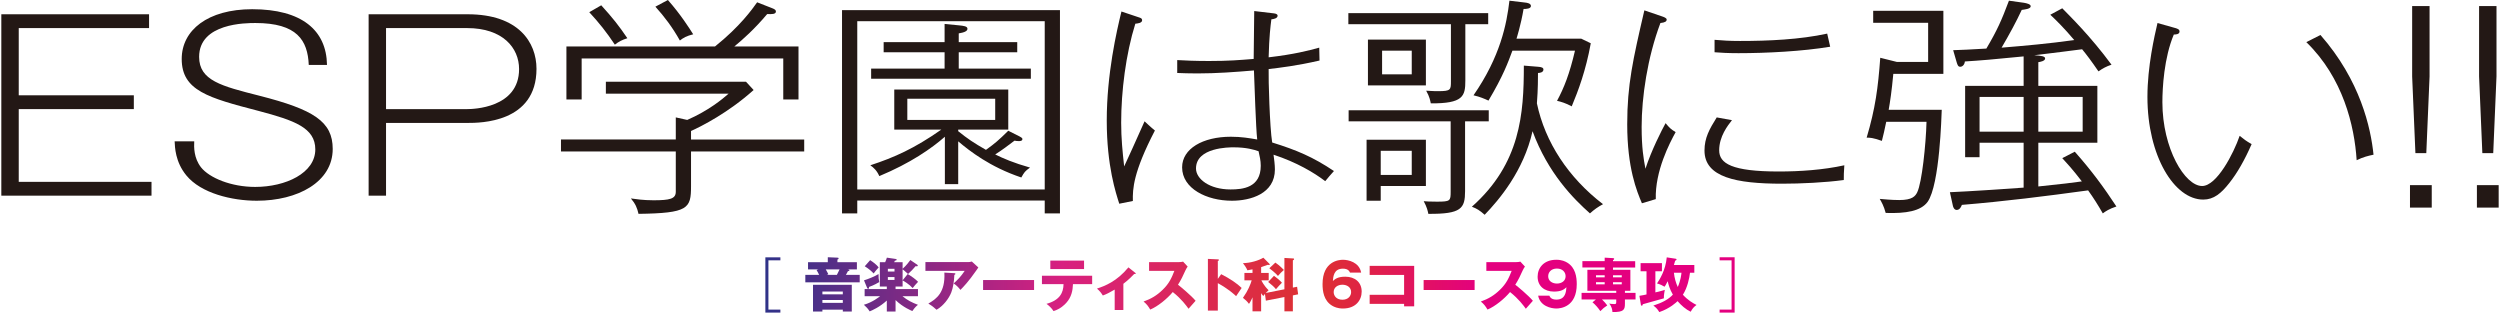 <svg width="942" height="118" viewBox="0 0 942 118" fill="none" xmlns="http://www.w3.org/2000/svg">
<path d="M56.166 5.377V10.581H7.06V35.909H50.426V41.111H7.06V68.521H57.088V73.725H0.5V5.377H56.166Z" fill="#231815"/>
<path d="M116.343 24.459C115.933 15.178 111.935 8.672 96.25 8.672C92.764 8.672 75.03 8.672 75.03 21.424C75.03 30.359 83.437 32.439 97.789 36.082C118.189 41.286 125.367 45.797 125.367 56.12C125.367 68.61 112.143 75.636 96.765 75.636C87.436 75.636 75.749 72.859 70.214 66.094C66.01 60.975 65.909 55.425 65.805 53.256H73.186C73.083 55.423 72.983 59.501 75.749 63.058C78.927 67.049 87.129 70.432 96.151 70.432C107.633 70.432 118.807 65.228 118.807 56.293C118.807 48.139 110.911 45.364 97.483 41.809C78.517 36.865 68.469 34.177 68.469 22.206C68.469 11.364 78.312 3.472 95.02 3.472C113.68 3.472 123.009 11.364 123.213 24.46H116.344L116.343 24.459Z" fill="#231815"/>
<path d="M176.214 5.377C195.384 5.377 202.15 15.958 202.15 25.934C202.15 46.318 180.828 46.318 176.214 46.318H145.458V73.729H138.898V5.377H176.214ZM145.458 10.581V41.113H176.009C178.163 41.113 195.59 40.766 195.59 26.021C195.59 18.04 189.439 10.581 176.009 10.581H145.458Z" fill="#231815"/>
<path d="M260.379 57.073V70.171C260.379 78.584 259.352 80.32 240.593 80.578C240.079 78.325 239.465 76.85 237.722 74.768C239.569 75.026 242.335 75.461 246.231 75.461C252.382 75.461 254.638 74.94 254.638 72.251V57.071H211.377V52.562H254.638V44.234L258.942 45.189C266.94 41.719 272.271 37.297 274.525 35.301H228.291V30.792H281.087L283.958 33.915C274.525 42.416 264.275 47.619 260.379 49.355V52.565H303.025V57.074L260.379 57.073ZM295.133 37.47V22.03H219.167V37.47H213.426V17.52H269.4C278.833 9.975 283.446 3.47 285.291 0.866L291.032 3.12C291.955 3.468 292.365 3.815 292.365 4.334C292.365 5.375 290.828 5.375 289.083 5.289C284.266 11.012 279.856 14.917 276.678 17.519H300.874V37.468L295.133 37.47ZM231.674 16.826C228.495 12.055 225.727 8.585 222.037 4.596L226.547 1.994C230.956 6.851 233.211 9.715 236.389 14.399C234.44 15.005 233.107 15.7 231.674 16.828V16.826ZM256.176 15.265C253.407 10.321 250.331 6.243 246.947 2.514L251.663 0C256.482 5.464 259.66 10.496 261.197 12.923C258.737 13.529 257.505 14.224 256.174 15.265H256.176Z" fill="#231815"/>
<path d="M393.652 80.407V75.549H323.018V80.407H317.275V3.816H399.392V80.407H393.652ZM393.652 7.979H323.018V71.385H393.652V7.979ZM384.835 66.876C372.943 62.884 365.254 56.813 361.052 53.256V69.389H356.029V51.52C351.006 55.943 343.01 61.495 331.323 66.353C330.399 64.27 329.272 63.229 327.94 62.276C336.961 59.328 344.549 55.943 354.696 48.832H336.96V33.738H379.915V48.832H361.052V49.438C364.64 52.302 366.793 53.776 371.508 56.465C374.89 54.036 376.224 52.908 379.914 49.265L384.219 51.434C384.527 51.607 385.245 51.954 385.245 52.388C385.245 53.17 384.219 53.17 383.913 53.17C383.196 53.17 382.682 53.081 382.272 52.995C379.607 54.99 377.967 56.29 374.994 58.199C377.967 59.673 381.966 61.408 388.117 63.143C386.168 64.53 385.962 64.877 384.835 66.872V66.876ZM328.245 29.664V25.848H355.923V19.689H332.96V15.873H355.923V9.022L361.254 9.542C363.101 9.716 364.536 9.89 364.536 10.844C364.536 11.712 363.409 12.232 361.254 12.578V15.873H383.296V19.689H361.254V25.848H388.423V29.664H328.245ZM374.992 37.21H341.879V45.189H374.992V37.21Z" fill="#231815"/>
<path d="M426.865 75.722L421.74 76.762C420.509 72.859 417.025 62.625 417.025 45.449C417.025 27.928 420.715 11.88 422.561 4.334L429.02 6.503C429.43 6.678 430.351 6.763 430.351 7.631C430.351 8.67 428.712 8.845 427.789 8.932C424.201 20.381 422.458 34.435 422.458 46.23C422.458 52.214 422.971 57.159 423.585 62.709C424.61 60.627 428.712 51.434 431.273 45.709C431.581 45.968 433.631 47.964 435.169 49.178C426.967 64.965 426.763 71.21 426.863 75.721L426.865 75.722ZM499.346 68.261C495.142 65.052 488.582 61.149 479.867 58.287C480.073 59.761 480.381 62.103 480.381 63.839C480.381 73.034 471.154 75.636 464.184 75.636C454.649 75.636 445.422 71.038 445.422 63.058C445.422 56.031 453.214 51.522 463.774 51.522C467.772 51.522 470.746 52.044 473.718 52.563C473.205 48.399 472.693 31.398 472.487 26.541C465.415 27.149 458.341 27.668 451.163 27.668C447.987 27.668 445.832 27.582 443.577 27.495V22.638C446.756 22.813 450.242 22.984 455.572 22.984C462.954 22.984 467.054 22.638 472.385 22.205C472.385 21.164 472.489 16.046 472.591 4.163L479.973 5.031C480.894 5.117 481.408 5.464 481.408 5.898C481.408 6.938 479.87 7.199 479.049 7.286C478.741 9.715 478.23 13.618 478.024 21.598C487.66 20.471 492.991 19.083 497.091 17.954L497.195 22.811C488.482 24.807 482.431 25.5 478.025 26.021C477.922 29.924 478.435 48.052 479.357 53.689C488.585 56.553 494.736 59.155 502.63 64.445C501.708 65.4 500.067 67.394 499.349 68.261H499.346ZM474.23 56.988C472.487 56.381 469.617 55.513 464.798 55.513C463.157 55.513 450.651 55.513 450.651 63.492C450.651 67.395 455.675 71.385 463.67 71.385C468.18 71.385 475.05 70.778 475.05 62.45C475.05 60.456 474.64 58.895 474.23 56.988Z" fill="#231815"/>
<path d="M552.14 9.107V30.359C552.14 36.257 551.321 39.031 539.122 38.946C538.918 37.991 538.712 36.517 537.38 34.175C539.533 34.348 541.48 34.348 541.994 34.348C546.707 34.348 546.707 33.827 546.707 30.532V9.107H508.059V4.944H560.752V9.107H552.14ZM552.04 45.71V71.993C552.04 78.586 550.603 80.667 538.198 80.58C537.994 79.54 537.686 78.066 536.457 75.809C537.38 75.896 538.712 75.984 541.378 75.984C546.505 75.984 546.607 75.724 546.607 72.168V45.712H508.163V41.549H560.961V45.712H552.042L552.04 45.71ZM520.258 70.086V75.638H514.927V52.652H537.277V70.087L520.258 70.086ZM515.439 32.179V14.919H537.277V32.179H515.439ZM531.946 56.813H520.258V65.919H531.946V56.813ZM531.946 19.081H520.772V28.017H531.946V19.081ZM599.095 80.407C592.945 74.941 583.308 65.313 577.464 49.442C574.082 64.447 564.853 75.29 559.422 80.928C557.575 79.279 556.448 78.586 554.603 77.891C572.952 61.584 574.184 42.849 574.184 24.72L579.515 25.155C580.848 25.241 581.565 25.501 581.565 26.194C581.565 27.322 580.13 27.497 579.515 27.497C579.515 34.177 579.207 37.212 579.105 38.946C582.183 53.605 590.998 66.962 604.017 76.937C602.068 77.978 600.735 78.933 599.095 80.407ZM592.226 40.073C589.971 38.859 588.228 38.339 586.69 37.991C589.355 33.047 591.406 27.842 593.457 19.081H569.878C568.239 23.504 566.392 28.623 560.857 37.903C559.114 37.123 557.781 36.517 555.218 35.909C565.368 21.248 567.725 9.02 568.751 0.26L574.595 0.953C575.518 1.039 576.85 1.299 576.85 2.254C576.85 3.295 575.109 3.382 574.083 3.382C573.056 9.453 571.519 14.224 571.417 14.572H595.817L599.405 16.306C597.56 26.541 594.69 34.175 592.227 40.073H592.226Z" fill="#231815"/>
<path d="M623.9 75.028L618.673 76.59C616.724 71.993 613.136 63.319 613.136 46.838C613.136 31.919 615.289 22.465 619.595 3.903L625.951 6.07C626.976 6.418 628.002 6.765 628.002 7.373C628.002 8.066 627.386 8.5 625.643 8.674C620.72 21.771 618.569 36.69 618.569 47.792C618.569 55.6 619.287 59.849 620.004 63.579C622.259 56.641 626.155 49.007 627.592 46.405C629.129 48.227 629.437 48.574 631.384 49.788C629.129 53.864 623.592 64.447 623.9 75.028ZM694.742 67.83C687.77 68.785 678.545 69.218 671.469 69.218C654.145 69.218 642.252 66.787 642.252 56.728C642.252 51.955 644.097 48.66 646.865 44.238L652.606 45.279C650.965 47.361 647.787 51.437 647.787 56.641C647.787 61.583 652.502 64.62 670.238 64.62C678.337 64.62 687.052 64.014 694.944 62.278C694.74 65.226 694.74 65.921 694.74 67.83H694.742ZM655.066 20.036C650.967 20.036 648.198 19.863 646.045 19.689V15.005C649.223 15.265 651.478 15.438 655.682 15.438C666.24 15.438 678.235 14.919 688.487 12.663C688.897 14.397 689.101 15.438 689.615 17.607C679.159 19.341 665.728 20.036 655.066 20.036Z" fill="#231815"/>
<path d="M713.399 27.843C712.785 34.523 712.168 38.424 711.658 41.374H731.649C731.545 43.37 730.931 69.566 726.318 76.071C723.753 79.541 718.218 80.493 710.53 80.234C709.813 77.545 708.89 75.984 708.276 74.943C709.505 75.03 712.58 75.378 715.656 75.378C720.579 75.378 721.706 73.904 722.422 72.429C724.163 68.871 725.702 54.388 725.908 45.887H710.735C710.121 49.009 709.607 51.004 709.094 53.085C705.608 51.87 704.686 51.87 703.353 51.87C706.635 40.855 707.658 33.049 708.48 21.772L714.734 23.334H726.523V8.587H705.815V4.078H732.264V27.843H713.401H713.399ZM792.338 80.407C790.39 77.023 788.852 74.595 786.802 71.733C771.014 73.902 755.124 75.896 739.233 77.198C739.029 77.72 738.515 79.106 737.284 79.106C736.362 79.106 735.952 78.066 735.849 77.545L734.721 72.428C742.513 72.08 754.098 71.3 762.504 70.694V53.779H745.895V59.243H740.462V32.354H762.504V21.252C751.33 22.38 745.895 22.814 740.36 23.161C740.258 24.375 739.438 25.157 738.619 25.157C737.799 25.157 737.593 24.462 737.286 23.507L735.954 18.91C739.03 18.823 742.618 18.65 748.459 18.304C752.561 11.366 754.2 7.636 756.969 0.263L762.607 1.043C763.633 1.218 765.17 1.564 765.17 2.346C765.17 3.385 762.915 3.56 761.788 3.731C759.633 8.329 757.482 12.32 754.2 17.957C763.633 17.176 771.526 16.483 781.574 15.094C777.781 10.584 774.602 7.461 772.552 5.554L777.061 3.123C779.932 6.072 787.621 13.533 795.617 24.375C793.566 25.068 792.337 25.763 790.696 26.891C788.031 22.986 786.186 20.557 784.545 18.563C779.316 19.258 775.626 19.691 766.503 20.819C769.066 20.994 770.603 21.165 770.603 22.033C770.603 22.988 768.758 23.336 768.04 23.421V32.354H790.286V53.779H768.04V70.259C778.394 69.131 779.624 69.044 784.443 68.352C780.855 63.667 778.806 61.499 777.061 59.591L781.777 57.161C788.235 64.447 792.848 70.78 797.462 77.805C794.797 78.673 793.362 79.626 792.337 80.407H792.338ZM762.505 36.517H745.897V49.613H762.505V36.517ZM784.751 36.517H768.042V49.613H784.751V36.517Z" fill="#231815"/>
<path d="M840.008 68.958C836.931 72.861 834.163 75.203 830.165 75.203C819.299 75.203 809.151 58.81 809.151 36.519C809.151 24.982 811.816 13.533 812.943 8.674L819.094 10.408C820.427 10.754 821.248 11.014 821.248 11.882C821.248 13.01 819.607 13.01 819.094 13.01C815.404 21.77 814.788 33.134 814.788 38.511C814.788 56.032 823.297 70.086 829.757 70.086C835.292 70.086 841.649 57.767 843.903 51.176C845.645 52.563 846.262 53.083 848.413 54.299C845.85 60.198 842.98 65.228 840.008 68.958ZM887.986 60.369C887.167 47.359 882.859 29.318 869.021 15.873L874.352 13.185C889.421 30.359 893.317 48.227 894.343 58.289C892.292 58.723 890.447 59.157 887.988 60.371L887.986 60.369Z" fill="#231815"/>
<path d="M916.282 78.236H908.081V69.754H916.282V78.236ZM915.461 28.794L914.23 57.708H910.128L908.899 28.794V2.291H915.459V28.794H915.461Z" fill="#231815"/>
<path d="M941.5 78.236H933.299V69.754H941.5V78.236ZM940.68 28.794L939.449 57.708H935.348L934.118 28.794V2.291H940.679V28.794H940.68Z" fill="#231815"/>
<path d="M288.392 117.794V96.951H294.051V98.1H289.541V116.648H294.051V117.796L288.392 117.794Z" fill="url(#paint0_linear_11_626)"/>
<path d="M322.879 98.805V101.498H319.364C319.696 101.565 320.049 101.631 320.049 101.852C320.049 102.05 319.983 102.072 319.475 102.205C319.187 102.803 319.143 102.889 318.723 103.574H323.94V106.378H303.446V103.574H308.663C308.243 102.736 308.155 102.538 307.69 101.743L308.422 101.498H304.465V98.805H311.914V96.928L315.54 97.084C315.739 97.084 315.982 97.106 315.982 97.371C315.982 97.658 315.695 97.747 315.54 97.791V98.806L322.879 98.805ZM309.879 116.69V117.375H306.342V107.305H320.956V117.375H317.574V116.69H309.881H309.879ZM317.572 110.904V109.844H309.879V110.904H317.572ZM317.572 114.129V113.047H309.879V114.129H317.572ZM315.339 103.574C315.958 102.383 316.024 102.251 316.358 101.498H311.141C311.649 102.359 311.914 102.911 312.113 103.331L311.515 103.574H315.339Z" fill="url(#paint1_linear_11_626)"/>
<path d="M343.902 108.543C342.509 107.042 340.719 106.004 340.1 105.651V107.969H337.445V108.919H345.892V111.612H340.054C341.955 113.158 343.524 113.953 345.892 114.858C345.383 115.255 344.807 115.697 343.769 117.198C343.524 117.11 340.232 115.785 337.445 113.069V117.397H334.151V113.246C331.455 115.719 328.691 116.911 327.697 117.331C327.011 116.293 326.479 115.697 325.508 114.836C328.758 113.908 331.256 111.899 331.609 111.612H325.795V108.919H334.151V107.969H331.521V98.805H333.532C333.82 98.142 333.93 97.811 334.174 97.082L337.469 97.568C337.712 97.611 337.865 97.677 337.865 97.855C337.865 98.052 337.688 98.164 337.182 98.251C337.092 98.45 336.959 98.671 336.916 98.803H340.1V101.276C341.514 100.038 342.443 98.759 343.018 97.984L345.538 99.686C345.737 99.817 345.825 99.907 345.825 100.082C345.825 100.192 345.737 100.347 345.448 100.347C345.339 100.347 345.118 100.303 345.006 100.281C344.121 101.362 343.195 102.29 342.154 103.239C340.739 101.959 340.606 101.848 340.098 101.473V105.624L342.021 103.26C343.458 104.099 345.138 105.313 345.934 106.196C345.383 106.682 344.166 108.183 343.902 108.536V108.543ZM327.453 108.124C327.453 108.499 327.431 108.83 327.122 108.83C326.924 108.83 326.812 108.654 326.68 108.345L325.552 105.629C327.033 105.186 329.555 104.192 331.036 103.265C330.992 104.236 331.103 105.473 331.3 106.269C330.769 106.599 329.489 107.371 327.453 108.124ZM329.2 103.044C328.36 102.183 327.52 101.388 325.838 100.328L327.872 98.03C329.154 98.869 330.259 99.708 331.077 100.746C329.973 102.004 329.596 102.47 329.2 103.044ZM337.049 101.278H334.549V102.315H337.049V101.278ZM337.049 104.391H334.549V105.473H337.049V104.391Z" fill="url(#paint2_linear_11_626)"/>
<path d="M364.947 98.739C365.102 98.739 365.654 98.739 366.185 98.54L368.639 100.792C368.418 101.103 368.351 101.211 367.843 101.94C364.923 106.137 363.046 108.058 361.895 109.226C361.099 108.21 360.437 107.57 359.354 106.797C361.187 105.097 362.16 104.037 363.488 102.072H348.699V98.739H364.949H364.947ZM359.596 102.934C359.75 102.934 359.993 102.957 359.993 103.198C359.993 103.419 359.706 103.53 359.596 103.574C359.507 106.004 359.109 108.477 358.446 110.177C357.56 112.451 355.484 115.235 352.896 116.713C351.813 115.719 351.105 115.191 349.803 114.372C352.896 112.606 356.234 110.199 355.838 102.714L359.596 102.934Z" fill="url(#paint3_linear_11_626)"/>
<path d="M389.638 105.517V109.27H370.428V105.517H389.638Z" fill="url(#paint4_linear_11_626)"/>
<path d="M392.602 107.064V103.907H411.525V107.064H404.296C404.207 109.471 403.743 111.921 401.798 114.085C401.133 114.815 399.631 116.383 396.977 117.222C396.314 116.184 395.275 115.169 394.324 114.484C399.342 113.115 400.691 110.289 400.737 107.066L392.602 107.064ZM408.474 98.186V101.39H395.761V98.186H408.474Z" fill="url(#paint5_linear_11_626)"/>
<path d="M423.283 116.801H420.011V109.117C418.177 110.177 417.049 110.795 415.546 111.345C415.015 110.462 414.242 109.491 413.335 108.742C416.342 107.748 420.807 106.048 425.184 100.748L427.771 102.803C427.859 102.891 427.948 102.957 427.948 103.066C427.948 103.242 427.749 103.242 427.638 103.242C427.55 103.242 427.461 103.242 427.373 103.22C426.732 103.883 425.229 105.471 423.283 106.93V116.801Z" fill="url(#paint6_linear_11_626)"/>
<path d="M432.969 102.072V98.761H444.265C444.621 98.761 445.417 98.718 445.791 98.584L447.515 100.459C447.338 100.681 447.006 101.143 446.677 101.872C445.859 103.728 444.973 105.583 443.869 107.283C444.798 107.99 448.843 111.346 450.501 113.333C449.77 114.17 448.576 115.495 447.846 116.336C447.03 115.209 445.172 112.626 441.9 110.043C439.778 112.582 436.307 115.43 433.411 116.646C432.571 115.255 432.107 114.635 430.891 113.621C433.744 112.604 435.933 111.303 438.077 109.204C440.597 106.775 441.504 104.612 442.5 102.072H432.971H432.969Z" fill="url(#paint7_linear_11_626)"/>
<path d="M460.136 103.31C463.407 104.966 466.215 106.865 467.851 108.499C466.856 109.934 466.745 110.09 465.771 111.59C465.042 110.906 462.831 108.852 458.874 106.689V117.044H455.138V97.548L458.874 97.725C459.029 97.725 459.294 97.747 459.294 97.967C459.294 98.188 459.049 98.278 458.874 98.321V105.078L460.134 103.312L460.136 103.31Z" fill="url(#paint8_linear_11_626)"/>
<path d="M483.966 109.005V97.193L487.37 97.392C487.547 97.392 487.614 97.458 487.614 97.612C487.614 97.9 487.304 98.032 487.151 98.098V108.365L488.743 108.056L489.141 110.904L487.151 111.302V117.307H483.968V111.92L476.982 113.289L476.629 110.75C476.363 111.037 476.231 111.213 476.01 111.522C475.766 111.257 475.547 111.037 475.193 110.463V117.307H471.944V112.03C471.259 113.622 470.816 114.216 470.617 114.503C469.954 113.576 469.181 112.869 468.341 112.229C470.308 109.447 471.213 107.084 471.634 105.627H468.895V102.844H471.945V101.497C471.039 101.695 470.531 101.762 470.022 101.85C469.669 100.989 468.937 99.863 468.342 99.156C471.128 99.112 474.222 98.185 476.035 97.103L478.334 99.421C478.401 99.488 478.445 99.554 478.445 99.642C478.445 99.775 478.355 99.863 478.246 99.863C478.135 99.863 477.826 99.797 477.693 99.775C476.676 100.17 475.991 100.415 475.195 100.658V102.844H478.047V105.627H475.284C475.416 105.914 476.234 107.636 478.003 109.357C477.805 109.534 477.452 109.843 476.942 110.395L483.973 109.004L483.966 109.005ZM480.031 103.929C480.783 104.459 482.22 105.585 483.039 106.532C482.398 107.151 481.47 108.144 480.785 108.963C479.989 108.012 479.326 107.439 477.844 106.245L480.033 103.929H480.031ZM480.562 98.937C482.352 100.218 483.301 101.256 483.767 101.719C483.192 102.183 482.087 103.265 481.534 103.971C480.473 102.713 478.662 101.366 478.285 101.079L480.564 98.937H480.562Z" fill="url(#paint9_linear_11_626)"/>
<path d="M508.681 102.713C508.46 102.251 508.016 101.233 506.006 101.233C502.578 101.233 502.357 104.192 502.224 105.892C502.998 105.186 504.016 104.258 506.888 104.258C510.582 104.258 513.08 106.378 513.08 109.868C513.08 113.114 510.847 116.249 506.028 116.249C503.95 116.249 502.646 115.609 501.916 115.167C498.799 113.29 498.335 109.712 498.335 107.064C498.335 98.407 504.504 97.879 506.028 97.879C508.018 97.879 512.153 98.784 512.881 102.714H508.681V102.713ZM509.101 110.045C509.101 108.212 507.507 107.285 505.827 107.285C504.103 107.285 502.534 108.234 502.534 110.045C502.534 111.48 503.595 112.937 505.827 112.937C508.04 112.937 509.101 111.48 509.101 110.045Z" fill="url(#paint10_linear_11_626)"/>
<path d="M516.086 114.503V111.081H529.063V103.596H516.086V100.172H532.865V115.428H529.063V114.501L516.086 114.503Z" fill="url(#paint11_linear_11_626)"/>
<path d="M555.634 105.517V109.27H536.424V105.517H555.634Z" fill="url(#paint12_linear_11_626)"/>
<path d="M560.055 102.072V98.761H571.351C571.707 98.761 572.503 98.718 572.877 98.584L574.601 100.459C574.424 100.681 574.093 101.143 573.763 101.872C572.945 103.728 572.059 105.583 570.955 107.283C571.884 107.99 575.929 111.346 577.587 113.333C576.856 114.17 575.662 115.495 574.933 116.336C574.116 115.209 572.258 112.626 568.986 110.043C566.864 112.582 563.393 115.43 560.497 116.646C559.657 115.255 559.193 114.635 557.977 113.621C560.831 112.604 563.019 111.303 565.163 109.204C567.684 106.775 568.59 104.612 569.586 102.072H560.057H560.055Z" fill="url(#paint13_linear_11_626)"/>
<path d="M583.797 111.412C583.996 111.876 584.46 112.891 586.45 112.891C589.878 112.891 590.099 109.933 590.232 108.232C589.458 108.939 588.44 109.868 585.567 109.868C581.876 109.868 579.376 107.748 579.376 104.258C579.376 101.013 581.609 97.877 586.428 97.877C588.506 97.877 589.81 98.518 590.54 98.959C593.657 100.836 594.121 104.413 594.121 107.062C594.121 115.717 587.953 116.247 586.428 116.247C584.438 116.247 580.304 115.342 579.575 111.41L583.797 111.412ZM583.355 104.083C583.355 105.916 584.947 106.843 586.649 106.843C588.375 106.843 589.921 105.892 589.921 104.083C589.921 102.647 588.86 101.191 586.649 101.191C584.418 101.191 583.355 102.647 583.355 104.083Z" fill="url(#paint14_linear_11_626)"/>
<path d="M604.643 100.792H596.245V98.407H604.643V97.084L607.784 97.261C608.005 97.283 608.226 97.305 608.226 97.572C608.226 97.726 608.005 97.923 607.784 98.034V98.409H616.14V100.794H607.784V101.655H614.327V109.583H612.272V110.354H616.274V112.827H612.272V114.396C612.272 116.712 611.875 117.641 607.563 117.575C607.539 116.802 607.318 115.478 606.345 114.396C606.856 114.462 607.473 114.573 608.27 114.573C608.821 114.573 609 114.484 609 113.824V112.828H603.606C604.422 113.579 604.954 114.219 605.618 115.08C604.579 115.744 603.96 116.251 603.009 117.244C602.235 116.074 601.198 114.86 600.047 113.886L601.353 112.827H595.935V110.354H609.002V109.583H598.125V101.655H604.647V100.794L604.643 100.792ZM604.643 103.73H601.372V104.503H604.643V103.73ZM604.643 106.335H601.372V107.13H604.643V106.335ZM607.784 104.503H611.078V103.73H607.784V104.503ZM607.784 107.13H611.078V106.335H607.784V107.13Z" fill="url(#paint15_linear_11_626)"/>
<path d="M623.743 110.177C626.108 109.603 626.615 109.449 627.302 109.226C626.906 111.281 626.926 111.898 626.948 112.407C625.158 112.915 620.272 114.304 619.012 114.635C618.946 114.9 618.88 115.187 618.614 115.187C618.417 115.187 618.305 115.011 618.284 114.856L617.732 111.456C618.726 111.346 620.119 111.014 620.407 110.948V102.225H618.174V99.156H626.22V102.225H623.745V110.175L623.743 110.177ZM631.347 97.48C631.659 97.524 631.725 97.679 631.725 97.791C631.725 97.988 631.526 98.078 631.194 98.253C631.086 98.628 631.017 98.851 630.732 99.844H638.423V102.759H636.787C636.588 104.746 635.815 108.411 634.112 111.06C636.013 113.137 637.848 114.197 639.243 114.904C638.137 115.743 637.739 116.228 637.054 117.465C635.131 116.538 633.517 115.08 632.102 113.467C631.704 113.864 629.317 116.184 625.227 117.597C624.432 116.228 623.658 115.61 622.973 115.147C626.487 114.021 628.809 112.698 630.334 111.018C629.162 108.987 628.676 107.22 628.389 105.96C627.746 107.307 627.392 107.771 627.195 108.037C626.377 107.551 625.69 107.174 624.365 106.799C625.336 105.32 627.571 101.92 628.033 96.974L631.349 97.482L631.347 97.48ZM630.73 102.757C630.927 104.744 631.504 106.709 632.187 108.144C633.293 105.605 633.514 103.441 633.58 102.757H630.728H630.73Z" fill="url(#paint16_linear_11_626)"/>
<path d="M647.949 117.794V116.646H652.459V98.098H647.949V96.95H653.608V117.793L647.949 117.794Z" fill="url(#paint17_linear_11_626)"/>
<defs>
<linearGradient id="paint0_linear_11_626" x1="288.392" y1="107.361" x2="653.609" y2="107.361" gradientUnits="userSpaceOnUse">
<stop stop-color="#2F3288"/>
<stop offset="0.306" stop-color="#D82080"/>
<stop offset="0.568" stop-color="#DD312F"/>
<stop offset="0.738" stop-color="#E4007F"/>
</linearGradient>
<linearGradient id="paint1_linear_11_626" x1="288.392" y1="107.361" x2="653.608" y2="107.361" gradientUnits="userSpaceOnUse">
<stop stop-color="#2F3288"/>
<stop offset="0.306" stop-color="#D82080"/>
<stop offset="0.568" stop-color="#DD312F"/>
<stop offset="0.738" stop-color="#E4007F"/>
</linearGradient>
<linearGradient id="paint2_linear_11_626" x1="288.392" y1="107.361" x2="653.608" y2="107.361" gradientUnits="userSpaceOnUse">
<stop stop-color="#2F3288"/>
<stop offset="0.306" stop-color="#D82080"/>
<stop offset="0.568" stop-color="#DD312F"/>
<stop offset="0.738" stop-color="#E4007F"/>
</linearGradient>
<linearGradient id="paint3_linear_11_626" x1="288.392" y1="107.361" x2="653.608" y2="107.361" gradientUnits="userSpaceOnUse">
<stop stop-color="#2F3288"/>
<stop offset="0.306" stop-color="#D82080"/>
<stop offset="0.568" stop-color="#DD312F"/>
<stop offset="0.738" stop-color="#E4007F"/>
</linearGradient>
<linearGradient id="paint4_linear_11_626" x1="288.392" y1="107.361" x2="653.608" y2="107.361" gradientUnits="userSpaceOnUse">
<stop stop-color="#2F3288"/>
<stop offset="0.306" stop-color="#D82080"/>
<stop offset="0.568" stop-color="#DD312F"/>
<stop offset="0.738" stop-color="#E4007F"/>
</linearGradient>
<linearGradient id="paint5_linear_11_626" x1="288.392" y1="107.361" x2="653.608" y2="107.361" gradientUnits="userSpaceOnUse">
<stop stop-color="#2F3288"/>
<stop offset="0.306" stop-color="#D82080"/>
<stop offset="0.568" stop-color="#DD312F"/>
<stop offset="0.738" stop-color="#E4007F"/>
</linearGradient>
<linearGradient id="paint6_linear_11_626" x1="288.392" y1="107.361" x2="653.608" y2="107.361" gradientUnits="userSpaceOnUse">
<stop stop-color="#2F3288"/>
<stop offset="0.306" stop-color="#D82080"/>
<stop offset="0.568" stop-color="#DD312F"/>
<stop offset="0.738" stop-color="#E4007F"/>
</linearGradient>
<linearGradient id="paint7_linear_11_626" x1="288.392" y1="107.361" x2="653.608" y2="107.361" gradientUnits="userSpaceOnUse">
<stop stop-color="#2F3288"/>
<stop offset="0.306" stop-color="#D82080"/>
<stop offset="0.568" stop-color="#DD312F"/>
<stop offset="0.738" stop-color="#E4007F"/>
</linearGradient>
<linearGradient id="paint8_linear_11_626" x1="288.392" y1="107.361" x2="653.608" y2="107.361" gradientUnits="userSpaceOnUse">
<stop stop-color="#2F3288"/>
<stop offset="0.306" stop-color="#D82080"/>
<stop offset="0.568" stop-color="#DD312F"/>
<stop offset="0.738" stop-color="#E4007F"/>
</linearGradient>
<linearGradient id="paint9_linear_11_626" x1="288.392" y1="107.361" x2="653.608" y2="107.361" gradientUnits="userSpaceOnUse">
<stop stop-color="#2F3288"/>
<stop offset="0.306" stop-color="#D82080"/>
<stop offset="0.568" stop-color="#DD312F"/>
<stop offset="0.738" stop-color="#E4007F"/>
</linearGradient>
<linearGradient id="paint10_linear_11_626" x1="288.392" y1="107.361" x2="653.608" y2="107.361" gradientUnits="userSpaceOnUse">
<stop stop-color="#2F3288"/>
<stop offset="0.306" stop-color="#D82080"/>
<stop offset="0.568" stop-color="#DD312F"/>
<stop offset="0.738" stop-color="#E4007F"/>
</linearGradient>
<linearGradient id="paint11_linear_11_626" x1="288.392" y1="107.361" x2="653.608" y2="107.361" gradientUnits="userSpaceOnUse">
<stop stop-color="#2F3288"/>
<stop offset="0.306" stop-color="#D82080"/>
<stop offset="0.568" stop-color="#DD312F"/>
<stop offset="0.738" stop-color="#E4007F"/>
</linearGradient>
<linearGradient id="paint12_linear_11_626" x1="288.391" y1="107.361" x2="653.608" y2="107.361" gradientUnits="userSpaceOnUse">
<stop stop-color="#2F3288"/>
<stop offset="0.306" stop-color="#D82080"/>
<stop offset="0.568" stop-color="#DD312F"/>
<stop offset="0.738" stop-color="#E4007F"/>
</linearGradient>
<linearGradient id="paint13_linear_11_626" x1="288.392" y1="107.361" x2="653.608" y2="107.361" gradientUnits="userSpaceOnUse">
<stop stop-color="#2F3288"/>
<stop offset="0.306" stop-color="#D82080"/>
<stop offset="0.568" stop-color="#DD312F"/>
<stop offset="0.738" stop-color="#E4007F"/>
</linearGradient>
<linearGradient id="paint14_linear_11_626" x1="288.391" y1="107.361" x2="653.608" y2="107.361" gradientUnits="userSpaceOnUse">
<stop stop-color="#2F3288"/>
<stop offset="0.306" stop-color="#D82080"/>
<stop offset="0.568" stop-color="#DD312F"/>
<stop offset="0.738" stop-color="#E4007F"/>
</linearGradient>
<linearGradient id="paint15_linear_11_626" x1="288.392" y1="107.361" x2="653.608" y2="107.361" gradientUnits="userSpaceOnUse">
<stop stop-color="#2F3288"/>
<stop offset="0.306" stop-color="#D82080"/>
<stop offset="0.568" stop-color="#DD312F"/>
<stop offset="0.738" stop-color="#E4007F"/>
</linearGradient>
<linearGradient id="paint16_linear_11_626" x1="288.391" y1="107.361" x2="653.608" y2="107.361" gradientUnits="userSpaceOnUse">
<stop stop-color="#2F3288"/>
<stop offset="0.306" stop-color="#D82080"/>
<stop offset="0.568" stop-color="#DD312F"/>
<stop offset="0.738" stop-color="#E4007F"/>
</linearGradient>
<linearGradient id="paint17_linear_11_626" x1="288.392" y1="107.361" x2="653.608" y2="107.361" gradientUnits="userSpaceOnUse">
<stop stop-color="#2F3288"/>
<stop offset="0.306" stop-color="#D82080"/>
<stop offset="0.568" stop-color="#DD312F"/>
<stop offset="0.738" stop-color="#E4007F"/>
</linearGradient>
</defs>
</svg>
